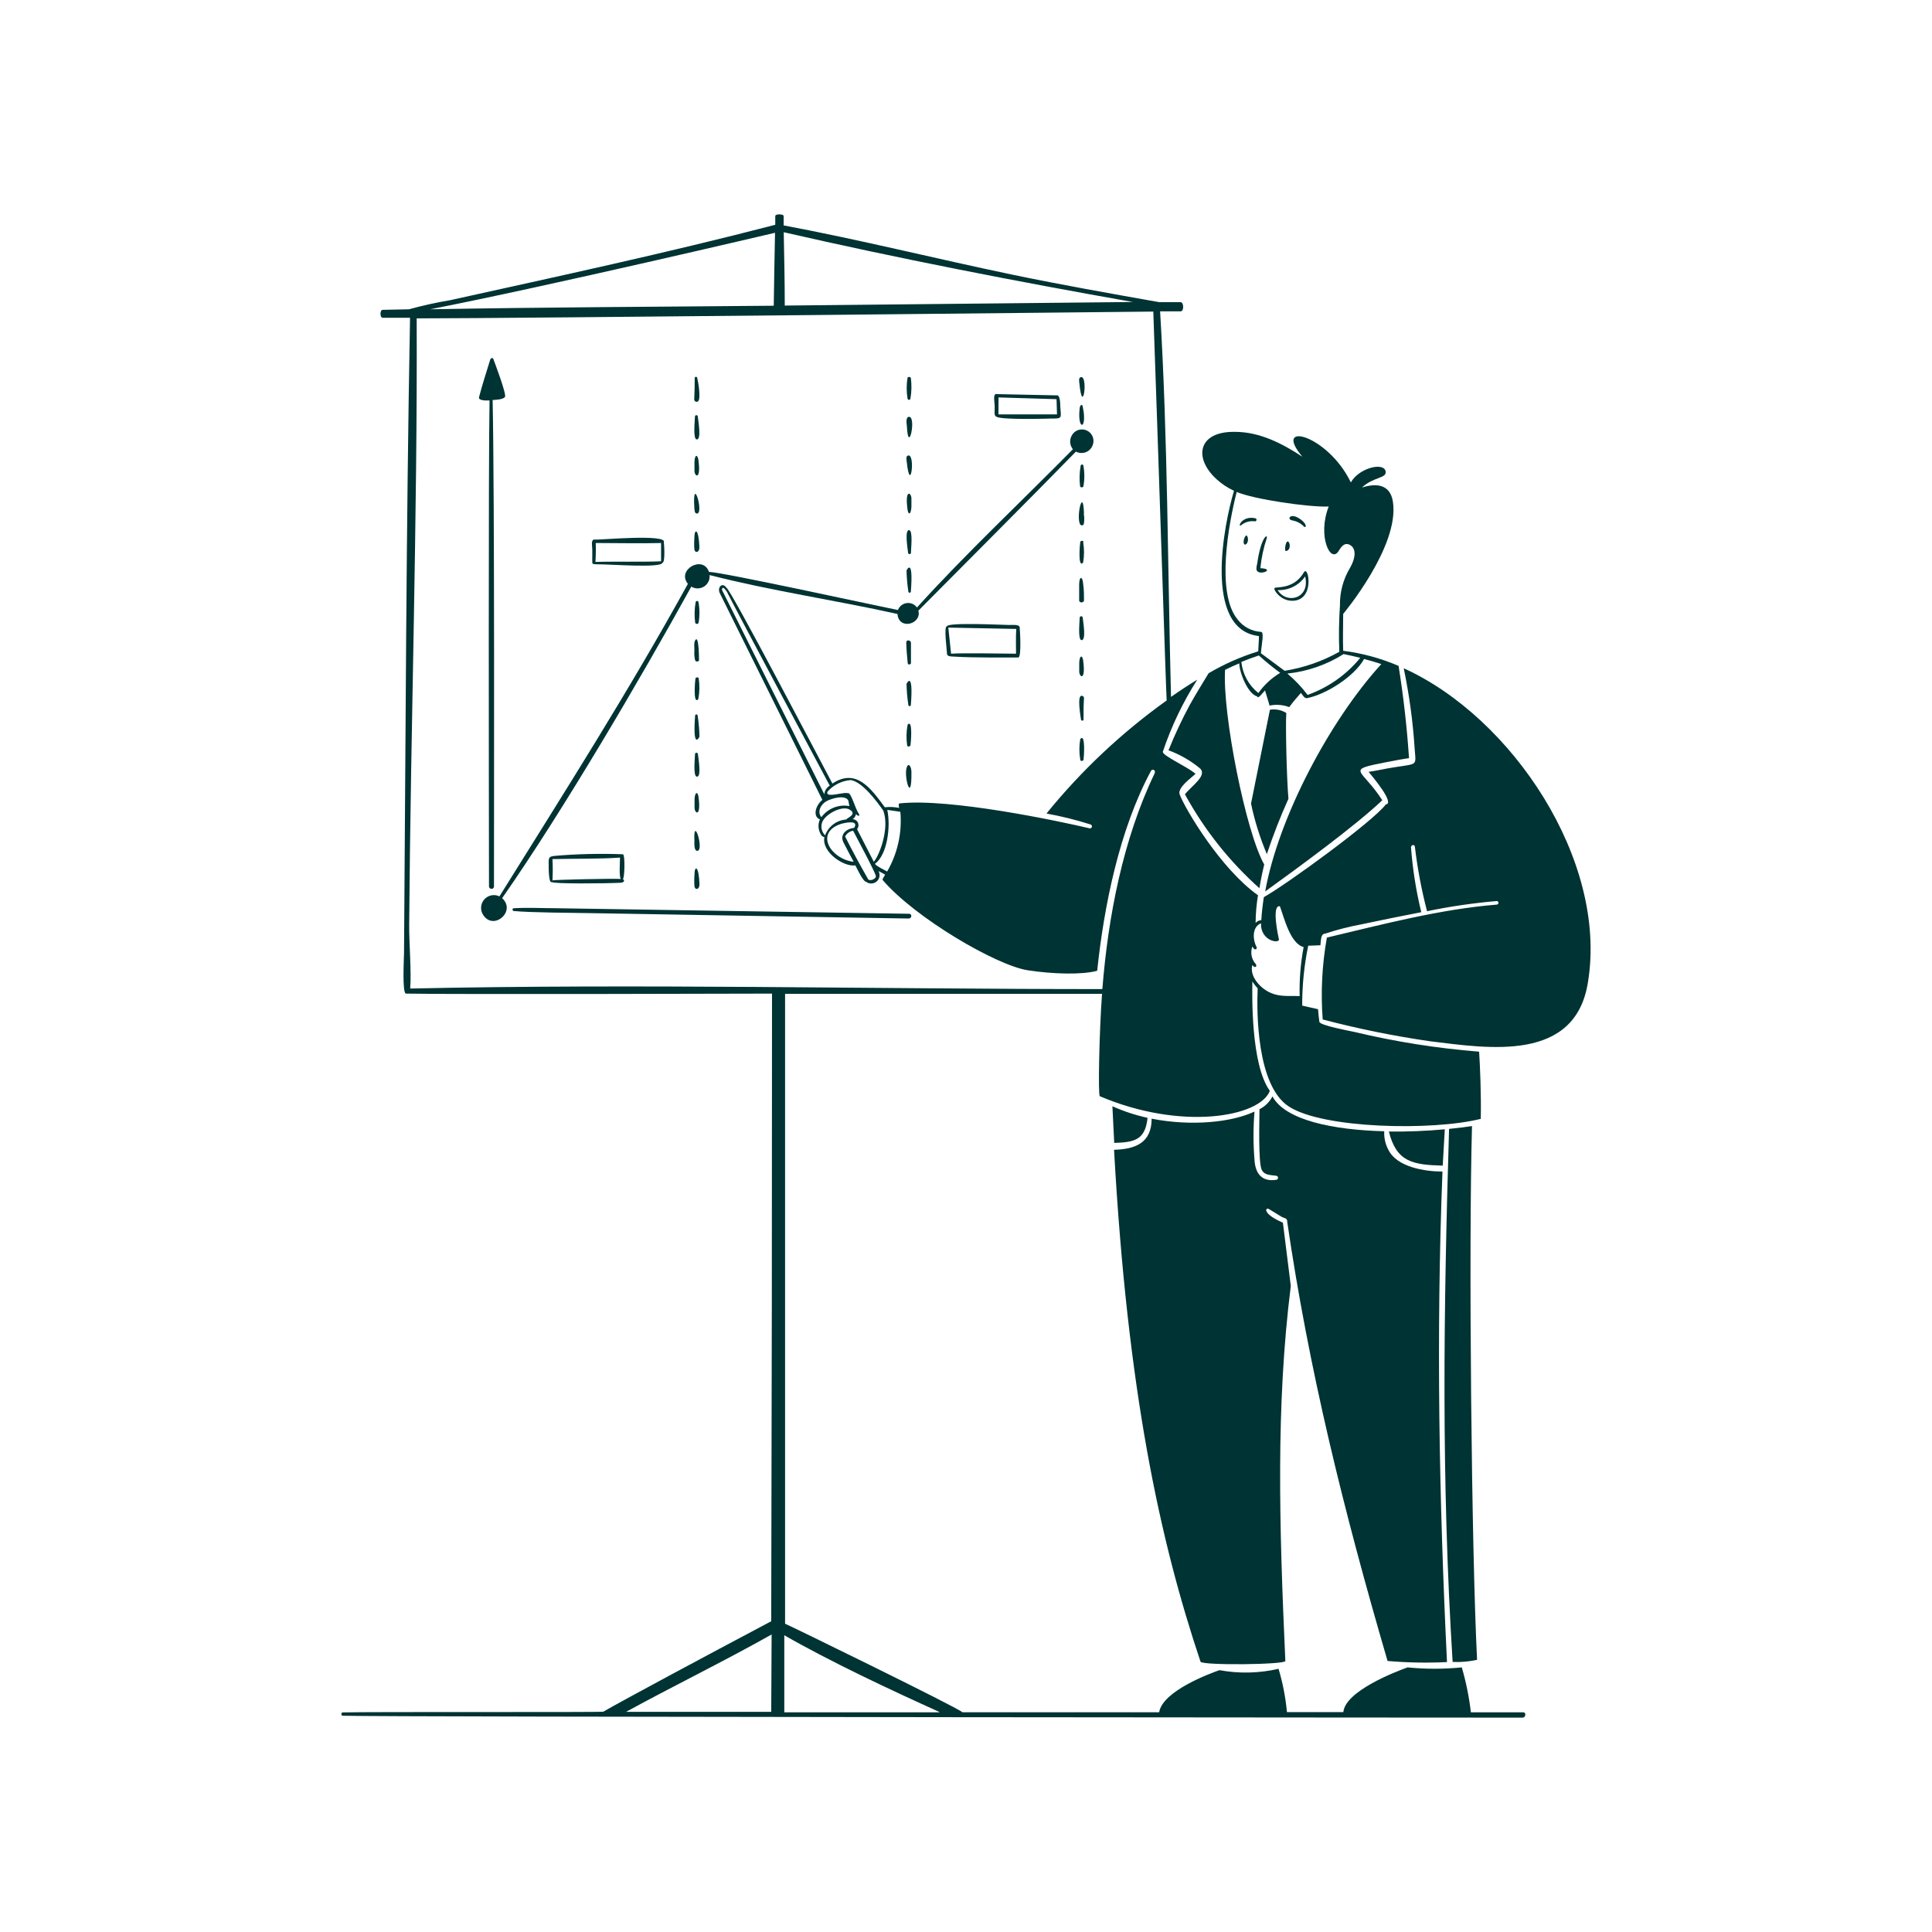 <svg width="164" height="164" viewBox="0 0 164 164" fill="none" xmlns="http://www.w3.org/2000/svg">
<path d="M92.016 43.596C91.942 41.272 91.344 43.817 91.68 44.502C91.692 44.523 91.708 44.541 91.727 44.556C91.746 44.571 91.767 44.581 91.79 44.588C91.814 44.594 91.838 44.596 91.862 44.593C91.885 44.589 91.908 44.582 91.929 44.57C91.956 44.553 91.979 44.53 91.996 44.502C92.053 44.203 92.053 43.895 91.996 43.596H92.016ZM85.662 53.052C85.213 53.052 80.363 52.804 80.39 53.173C80.088 53.086 80.39 55.255 80.39 55.51C80.39 55.766 80.907 55.725 81.062 55.739C82.405 55.839 86.126 55.813 86.435 55.813C86.744 55.813 86.562 53.26 86.556 53.254C86.549 52.972 85.824 53.059 85.662 53.052ZM86.247 55.49C85.098 55.49 81.821 55.41 80.733 55.49C80.652 54.751 80.572 54.013 80.498 53.274L86.267 53.388C86.22 54.087 86.247 54.792 86.247 55.49ZM77.227 56.39C77.253 56.387 77.277 56.376 77.295 56.357C77.313 56.339 77.325 56.315 77.328 56.289V54.577C77.328 54.322 76.918 54.275 76.931 54.536C76.931 55.127 77.005 55.712 77.052 56.296C77.053 56.316 77.059 56.336 77.069 56.353C77.08 56.37 77.095 56.384 77.112 56.394C77.13 56.403 77.15 56.408 77.17 56.407C77.19 56.407 77.21 56.401 77.227 56.39ZM91.761 52.313C91.735 52.317 91.71 52.329 91.691 52.347C91.672 52.365 91.659 52.388 91.653 52.414C91.653 52.696 91.472 54.308 91.808 54.342C92.224 54.342 91.942 52.777 91.902 52.401C91.894 52.371 91.875 52.345 91.849 52.329C91.823 52.313 91.791 52.307 91.761 52.313ZM91.942 56.048C91.875 55.584 91.64 55.618 91.613 56.249V57.001C91.613 57.485 92.191 57.868 91.942 56.048ZM91.794 59.063C91.432 59.097 91.714 60.769 91.761 61.078C91.761 61.192 91.969 61.219 91.976 61.078C91.976 60.474 91.976 59.869 92.016 59.265C92.017 59.236 92.012 59.208 92.001 59.181C91.99 59.155 91.974 59.131 91.953 59.112C91.931 59.093 91.906 59.078 91.879 59.07C91.852 59.062 91.823 59.059 91.794 59.063ZM91.976 46.007C91.976 45.866 91.727 45.886 91.7 46.007C91.674 46.128 91.472 48.29 91.942 47.753C92.043 47.173 92.043 46.58 91.942 46L91.976 46.007ZM91.606 49.607V50.95C91.606 51.219 92.029 51.178 92.016 50.95C92.016 50.507 92.016 50.063 91.949 49.607C91.909 48.895 91.62 48.855 91.606 49.607ZM91.7 62.73C91.6 63.312 91.6 63.908 91.7 64.49C91.7 64.638 91.949 64.611 91.976 64.49C92.003 64.369 92.171 62.193 91.7 62.73ZM109.686 44.173C110.068 44.236 110.419 44.419 110.687 44.697C110.835 44.852 111.023 44.583 110.472 44.14C109.559 43.421 109.176 44.079 109.686 44.173ZM109.196 46.773C109.794 46.605 109.297 45.362 109.116 46.323C109.095 46.403 109.035 46.82 109.196 46.773ZM109.653 50.997C111.668 51.037 111.07 47.908 110.687 48.579C109.801 50.09 108.296 49.768 108.189 49.922C108.081 50.077 108.706 50.984 109.653 50.997ZM110.788 48.928C111.238 50.782 109.243 51.353 108.451 50.09C108.907 50.111 109.361 50.016 109.77 49.812C110.179 49.609 110.529 49.305 110.788 48.928ZM91.895 41.353C91.922 41.34 91.945 41.322 91.962 41.299C92.073 40.713 92.073 40.112 91.962 39.526C91.962 39.418 91.768 39.385 91.734 39.526C91.629 40.111 91.613 40.709 91.687 41.299C91.709 41.332 91.742 41.356 91.781 41.365C91.819 41.375 91.86 41.371 91.895 41.353ZM106.657 48.351C106.792 48.955 108.377 48.297 106.987 48.23C107.074 47.362 107.256 46.506 107.531 45.678C107.638 45.315 107.054 45.476 106.711 47.887C106.666 48.038 106.648 48.194 106.657 48.351ZM76.952 58.062C76.966 58.656 77.017 59.248 77.106 59.836C77.106 59.864 77.117 59.891 77.138 59.912C77.158 59.932 77.185 59.943 77.213 59.943C77.242 59.943 77.269 59.932 77.29 59.912C77.31 59.891 77.321 59.864 77.321 59.836C77.549 56.847 76.952 58.022 76.952 58.062ZM105.724 45.503C105.482 45.826 105.529 46.41 105.798 46.175C106.066 45.94 105.892 45.275 105.724 45.503ZM76.992 65.074C76.663 65.8 77.402 68.432 77.368 65.538C77.361 65.074 77.146 64.745 76.992 65.074ZM77.005 63.268C77.005 63.409 77.26 63.389 77.287 63.268C77.314 63.147 77.509 60.984 77.046 61.515C76.931 62.094 76.918 62.69 77.005 63.274V63.268Z" fill="#003333"/>
<path d="M103.279 40.688C103.717 41.085 104.213 41.413 104.75 41.661C103.903 44.462 102.103 53.455 106.865 53.992C106.865 54.422 106.825 54.852 106.805 55.289C105.334 55.744 103.921 56.368 102.594 57.149C102.05 58.036 101.506 58.929 100.995 59.836C100.323 61.087 99.719 62.373 99.189 63.691C100.133 64.036 101.013 64.535 101.794 65.168C102.6 65.773 101.163 66.693 100.585 67.425C102.22 70.424 104.358 73.121 106.905 75.397C107.06 74.47 107.241 73.678 107.315 73.382C105.77 70.696 103.756 60.621 103.991 56.86C104.394 56.659 104.797 56.477 105.199 56.31C105.199 57.075 105.932 58.922 106.711 59.11C106.798 59.379 107.147 58.842 107.382 58.607C107.51 59.07 107.685 59.547 107.765 59.896C108.323 59.777 108.904 59.821 109.437 60.024C109.72 59.634 110.196 59.077 110.431 58.815C110.546 58.969 110.734 59.298 110.935 59.265C112.54 58.962 114.965 57.431 115.791 55.94C116.288 56.068 116.772 56.209 117.255 56.37C112.869 61.179 108.524 69.393 107.396 75.672C110.297 73.577 115.072 70.085 117.336 67.929C115.583 65.195 114.119 65.397 117.638 64.705C118.31 64.577 118.948 64.45 119.606 64.356C119.431 61.732 119.136 59.121 118.719 56.525C117.219 55.88 115.637 55.448 114.018 55.242C113.978 54.201 114.018 53.153 114.018 52.112C114.018 52.112 118.807 46.397 118.242 42.615C118.021 41.104 116.839 40.99 115.61 41.386C116.557 40.48 117.692 40.62 117.625 40.043C117.524 39.19 115.368 39.7 114.669 40.95C112.688 36.859 107.953 35.697 110.559 38.774C108.846 37.645 106.932 36.658 104.823 36.658C101.673 36.611 101.297 38.888 103.279 40.688ZM106.811 58.822C106.409 58.5 106.075 58.102 105.828 57.65C105.581 57.197 105.427 56.701 105.374 56.189C105.864 55.987 106.355 55.806 106.858 55.638C107.437 56.161 108.042 56.654 108.672 57.116C107.936 57.553 107.302 58.141 106.811 58.842V58.822ZM114.031 55.517C114.515 55.618 114.992 55.719 115.469 55.84C114.292 57.277 112.746 58.367 110.996 58.989C110.494 58.321 109.917 57.713 109.276 57.176C110.966 57.001 112.593 56.44 114.031 55.537V55.517ZM104.978 41.762C106.482 42.394 111.116 43.065 112.789 42.998C111.808 45.483 112.943 47.908 113.642 46.759C113.837 46.43 114.172 45.913 114.716 46.343C115.032 46.598 115.153 47.216 114.602 48.196C114.02 49.162 113.722 50.273 113.743 51.4C113.654 52.708 113.636 54.019 113.689 55.329C112.249 56.137 110.678 56.682 109.048 56.941L107.033 55.45C107.1 54.597 107.335 53.637 107.033 53.637C106.65 53.614 106.276 53.509 105.936 53.33C105.597 53.15 105.3 52.9 105.065 52.596C103.191 50.346 104.3 44.422 104.978 41.762Z" fill="#003333"/>
<path d="M105.389 44.557C105.55 44.43 105.736 44.338 105.935 44.286C106.134 44.234 106.341 44.223 106.544 44.254C106.573 44.251 106.6 44.238 106.621 44.218C106.642 44.197 106.656 44.171 106.66 44.142C106.665 44.113 106.66 44.084 106.646 44.058C106.632 44.032 106.611 44.011 106.584 43.999C105.375 43.717 104.992 44.886 105.389 44.557ZM107.8 60.246C107.263 62.896 106.727 65.552 106.195 68.211C106.503 69.682 106.953 71.119 107.538 72.503C108.067 70.905 108.679 69.336 109.371 67.802C109.21 65.934 109.116 61.374 109.19 60.521C108.775 60.264 108.281 60.166 107.8 60.246ZM59.188 43.59C59.752 43.516 58.765 40.231 58.939 43.093C58.959 43.267 58.939 43.623 59.188 43.59ZM58.946 71.374C58.946 71.576 58.892 72.261 59.215 72.221C59.779 72.147 58.839 69.118 58.946 71.374ZM59.289 51.105C59.282 51.079 59.267 51.055 59.246 51.038C59.224 51.022 59.198 51.012 59.171 51.012C59.144 51.012 59.117 51.022 59.096 51.038C59.075 51.055 59.06 51.079 59.053 51.105C58.947 51.688 58.934 52.284 59.013 52.871C59.032 52.91 59.065 52.939 59.105 52.953C59.146 52.966 59.19 52.964 59.228 52.945C59.253 52.931 59.276 52.913 59.295 52.892C59.402 52.301 59.4 51.695 59.289 51.105ZM58.966 75.283C59.007 75.559 59.389 75.539 59.376 75.042C59.315 73.47 58.959 73.443 58.953 74.222C58.926 74.575 58.926 74.93 58.953 75.283H58.966ZM58.946 55.195C58.918 55.488 58.941 55.783 59.013 56.068C59.039 56.109 59.08 56.139 59.128 56.152C59.175 56.164 59.225 56.158 59.268 56.135L59.336 56.068C59.336 56.001 59.336 53.886 59.033 54.322C58.879 54.53 58.946 54.947 58.946 55.195ZM59.242 64C59.239 63.984 59.233 63.969 59.225 63.955C59.217 63.941 59.206 63.929 59.192 63.92C59.179 63.91 59.164 63.904 59.148 63.9C59.133 63.897 59.116 63.897 59.1 63.899C59.075 63.902 59.051 63.914 59.032 63.932C59.014 63.95 59.003 63.974 59 64C59 64.282 58.812 65.894 59.148 65.928C59.564 65.981 59.282 64.383 59.242 64ZM59.221 60.749C59.221 60.721 59.21 60.694 59.19 60.673C59.17 60.653 59.142 60.642 59.114 60.642C59.085 60.642 59.058 60.653 59.038 60.673C59.018 60.694 59.007 60.721 59.007 60.749C58.778 63.745 59.376 62.563 59.376 62.523C59.362 61.929 59.31 61.337 59.221 60.749ZM59.309 57.599C59.309 57.452 59.06 57.479 59.033 57.599C59.007 57.72 58.812 59.883 59.275 59.346C59.387 58.766 59.399 58.17 59.309 57.586V57.599ZM58.959 67.835V68.567C58.959 69.051 59.537 69.433 59.289 67.613C59.221 67.17 58.986 67.224 58.959 67.835ZM97.41 94.888C96.385 94.665 95.385 94.336 94.428 93.907C94.475 94.969 94.529 95.996 94.582 97.017C96.355 96.97 97.215 96.728 97.41 94.901V94.888ZM122.468 98.945L122.643 95.862C121.064 96.008 119.479 96.071 117.894 96.05C118.546 98.629 119.889 98.877 122.468 98.945ZM125.383 140.894C124.906 131.451 124.658 105.909 124.953 95.587C124.349 95.68 123.69 95.761 123.005 95.828C122.542 111.276 122.334 125.447 123.308 141.075C124.004 141.109 124.703 141.048 125.383 140.894ZM77.174 77.567L47.26 77.097C46.051 77.097 44.822 77.023 43.606 77.097C43.465 77.097 43.485 77.318 43.606 77.332C45.09 77.473 48.489 77.48 50.161 77.513L77.14 77.97C77.402 77.97 77.442 77.567 77.174 77.567Z" fill="#003333"/>
<path d="M117.785 140.994C119.463 141.138 121.148 141.169 122.829 141.088C122.158 127.226 121.902 113.357 122.446 99.448C120.982 99.448 118.564 99.085 117.846 97.587C117.593 97.109 117.474 96.57 117.503 96.029C113.171 95.915 109.101 95.096 108.013 93.067C107.772 93.539 107.386 93.921 106.912 94.156C106.912 94.948 106.791 98.722 107.113 99.32C107.362 99.797 107.913 99.73 108.362 99.811C108.407 99.823 108.445 99.853 108.467 99.893C108.49 99.933 108.496 99.981 108.483 100.025C108.475 100.054 108.459 100.08 108.438 100.101C108.417 100.122 108.391 100.138 108.362 100.146C107.113 100.348 106.556 99.616 106.489 98.454C106.378 97.091 106.378 95.72 106.489 94.357C104.568 95.264 101.156 95.626 97.758 94.961C97.758 97.03 96.354 97.554 94.567 97.601C95.709 118.106 98.449 130.732 101.908 141.055C102.022 141.384 109.121 141.31 109.108 140.994C108.584 129.429 108.302 119.281 109.571 109.159L108.9 103.787C107.086 103.007 107.422 102.443 107.724 102.638L108.826 103.31C109.074 103.424 109.283 103.41 109.269 103.726C111.089 116.185 114.011 128.079 117.785 140.994ZM52.886 72.516C50.96 72.442 49.031 72.487 47.111 72.65C46.681 72.697 46.573 72.744 46.573 73.174C46.573 73.778 46.573 75.034 46.849 74.873C46.889 75.034 51.402 75.001 52.651 74.934C52.994 74.934 53.061 74.712 52.866 74.631C53.021 74.611 53.075 72.596 52.886 72.516ZM46.896 74.732C46.929 74.13 46.929 73.527 46.896 72.925C48.756 72.879 50.825 72.925 52.631 72.798C52.631 73.046 52.531 74.477 52.705 74.611C51.986 74.564 47.01 74.678 46.896 74.732Z" fill="#003333"/>
<path d="M119.156 56.726C119.626 58.971 119.936 61.247 120.083 63.536C120.197 65.168 120.439 64.751 117.739 65.235C117.215 65.329 116.698 65.45 116.174 65.517C116.463 65.866 118.444 68.204 117.638 68.284C116.55 69.735 109.196 75.088 107.282 76.156C107.181 76.827 107.107 77.452 107.067 78.11C106.974 78.114 106.884 78.137 106.8 78.177C106.717 78.218 106.643 78.275 106.583 78.345C106.59 77.558 106.657 76.772 106.785 75.994C103.628 73.758 100.626 68.714 100.142 67.451C99.914 66.86 101.116 66.048 101.485 65.685C100.68 65.013 98.611 64.127 98.712 63.798C99.434 61.652 100.415 59.602 101.633 57.693C100.874 58.157 100.131 58.645 99.403 59.157C99.121 48.344 99.128 37.195 98.477 26.429H100.216C100.518 26.429 100.498 25.65 100.216 25.65H98.403C94.245 24.911 90.088 24.179 85.951 23.319C79.51 21.976 72.955 20.337 66.521 19.135V18.336C66.521 18.161 65.809 18.141 65.809 18.336V19.081C56.668 21.459 47.413 23.447 38.212 25.482C37.035 25.678 35.869 25.936 34.719 26.254L32.483 26.301C32.234 26.301 32.241 26.973 32.483 26.973H34.807C34.471 44.959 34.437 62.931 34.296 80.904C34.296 81.293 34.122 84.343 34.464 84.343C38.333 84.423 65.534 84.343 65.534 84.343C65.534 102.1 65.511 119.86 65.466 137.622C59.993 140.517 52.471 144.554 51.215 145.299C50.986 145.36 31.583 145.299 29.091 145.36C28.944 145.36 28.944 145.642 29.091 145.642C32.349 145.756 129.25 145.803 129.25 145.803C129.519 145.803 129.573 145.353 129.304 145.353H124.858C124.708 144.062 124.45 142.786 124.086 141.538C122.556 141.692 121.015 141.692 119.485 141.538C118.417 141.921 114.199 143.553 114.031 145.333H109.243C109.128 144.087 108.89 142.857 108.531 141.659C106.884 142.04 105.176 142.079 103.514 141.773C102.795 142.028 98.698 143.513 98.396 145.346H81.693C81.29 144.943 66.883 137.911 66.642 137.831V84.363H93.547C93.305 87.721 93.204 92.987 93.359 93.054C100.283 96.002 106.946 94.82 107.792 92.597C106.167 90.36 106.294 84.43 106.308 83.315C106.437 83.521 106.587 83.713 106.758 83.886C106.67 85.901 106.67 92.12 109.384 93.913C112.258 95.821 121.634 96.002 125.697 94.975C125.738 93.054 125.644 90.569 125.556 89.272C121.983 88.988 118.438 88.427 114.951 87.593C114.582 87.513 112.037 87.043 111.996 86.74C111.956 86.438 111.909 86.028 111.882 85.666L110.539 85.364C110.533 83.656 110.704 81.952 111.049 80.279L112.084 80.239C112.137 79.89 112.084 79.252 112.493 79.252C113.482 78.925 114.492 78.665 115.516 78.473C117.231 78.11 118.941 77.763 120.647 77.432C120.205 75.623 119.913 73.781 119.774 71.924C119.774 71.71 120.083 71.656 120.103 71.871C120.323 73.719 120.668 75.55 121.137 77.351C123.097 76.942 125.079 76.653 127.074 76.485C127.109 76.492 127.14 76.511 127.162 76.539C127.185 76.566 127.197 76.6 127.197 76.636C127.197 76.671 127.185 76.706 127.162 76.733C127.14 76.761 127.109 76.78 127.074 76.787C122.279 77.17 117.336 78.473 112.634 79.588C112.224 81.88 112.104 84.216 112.278 86.539C115.273 87.325 118.309 87.942 121.372 88.386C126.369 88.997 133.764 90.213 134.805 83.315C136.457 73.033 128.364 60.903 119.156 56.726ZM65.466 145.313H53.142C57.232 143.076 61.37 141.068 65.5 138.744L65.466 145.313ZM96.166 25.636L66.615 25.938C66.615 23.756 66.568 21.909 66.528 19.712C76.098 21.909 86.454 23.924 96.166 25.636ZM65.789 19.759C65.748 21.936 65.708 23.789 65.681 25.952C55.761 26.046 46.433 26.073 36.513 26.254C46.486 24.306 65.789 19.759 65.789 19.759ZM79.732 145.353H66.575V138.811C70.477 141.048 75.594 143.452 79.732 145.319V145.353ZM98.02 65.631C95.333 71.219 94.064 77.774 93.574 83.96C74.097 83.96 54.243 83.49 34.82 83.913C34.934 82.455 34.719 80.051 34.733 78.486C34.867 61.306 35.438 44.233 35.371 27.026C43.35 27.026 97.899 26.449 97.899 26.449C98.268 36.631 98.987 58.975 99.034 59.459C95.219 62.187 91.788 65.415 88.832 69.057C90.102 69.287 91.356 69.599 92.587 69.99C92.628 70.008 92.66 70.041 92.678 70.082C92.695 70.123 92.696 70.17 92.68 70.212C92.665 70.249 92.638 70.28 92.602 70.298C92.566 70.317 92.525 70.322 92.486 70.312C89.94 69.708 80.625 67.734 76.367 68.197C76.266 68.197 76.286 68.371 76.32 68.58C75.922 68.498 75.514 68.48 75.111 68.526C73.936 66.941 72.693 65.168 70.658 66.511C69.751 64.805 61.974 49.929 61.672 49.902C61.296 49.351 60.859 49.902 61.108 50.365L69.805 67.895C69.133 68.472 69.033 69.365 69.603 69.554C69.254 70.279 69.738 71.139 69.98 71.038C69.718 72.381 71.712 73.624 72.606 73.456C72.727 73.684 73.277 74.859 73.512 74.846C73.642 74.947 73.802 75.001 73.967 74.997C74.131 74.994 74.289 74.934 74.414 74.827C74.539 74.72 74.623 74.573 74.652 74.412C74.681 74.25 74.653 74.083 74.573 73.939L75.138 74.242C74.977 74.51 74.882 74.651 74.93 74.705C77.703 77.942 84.594 81.952 87.234 82.361C89.369 82.691 91.881 82.758 93.137 82.402C93.715 76.874 95.038 70.38 97.704 65.436C97.714 65.416 97.728 65.397 97.746 65.382C97.763 65.366 97.783 65.355 97.805 65.347C97.827 65.34 97.85 65.337 97.873 65.338C97.896 65.34 97.919 65.346 97.939 65.356C97.961 65.366 97.98 65.38 97.996 65.398C98.012 65.416 98.024 65.437 98.032 65.459C98.04 65.482 98.042 65.506 98.04 65.53C98.038 65.554 98.031 65.577 98.02 65.598V65.631ZM72.821 69.816C72.778 69.734 72.714 69.665 72.636 69.616C72.559 69.566 72.469 69.538 72.377 69.533C72.453 69.486 72.516 69.423 72.565 69.349C72.614 69.275 72.646 69.191 72.659 69.104C72.915 69.379 72.989 69.198 72.915 69.104C72.565 68.6 72.243 67.203 71.961 67.331C71.699 67.237 70.893 67.505 70.45 67.465C70.275 67.465 70.141 67.351 70.275 67.163C70.782 66.61 71.481 66.271 72.23 66.216C73.224 66.39 74.453 68.056 74.977 68.808C75.561 70.366 74.573 72.751 74.171 73.147L72.753 70.386C72.816 70.307 72.856 70.211 72.867 70.11C72.879 70.01 72.863 69.908 72.821 69.816ZM69.973 67.424L61.289 50.083C61.289 49.68 61.578 50.029 61.705 50.238C62.458 51.749 70.436 66.692 70.436 66.692C70.306 66.768 70.195 66.874 70.115 67.001C70.034 67.129 69.985 67.274 69.973 67.424ZM70.195 67.989C70.591 67.781 71.726 67.438 72.008 67.948C72.041 68.11 72.075 68.264 72.102 68.425C71.657 68.343 71.199 68.388 70.778 68.554C70.358 68.721 69.993 69.002 69.724 69.365C69.315 68.895 69.718 68.224 70.195 67.989ZM69.792 69.795C70.04 69.124 71.477 68.331 72.129 68.728C72.78 69.124 71.948 69.399 71.827 69.567C71.431 69.594 71.051 69.735 70.734 69.974C70.417 70.212 70.176 70.537 70.04 70.91C69.897 70.767 69.797 70.587 69.753 70.389C69.709 70.192 69.722 69.986 69.792 69.795ZM71.276 69.977C71.558 69.869 72.975 69.527 72.505 70.279C71.833 70.339 71.263 70.85 71.598 71.508C71.88 72.059 72.169 72.609 72.465 73.153C70.564 72.945 69.16 70.763 71.276 69.977ZM71.746 70.998C71.814 70.871 71.909 70.762 72.026 70.678C72.142 70.594 72.276 70.538 72.418 70.514C72.666 70.998 74.352 74.134 74.352 74.382C74.352 74.631 73.801 74.839 73.68 74.611C73 73.424 72.35 72.22 71.733 70.998H71.746ZM74.278 73.321C75.319 72.556 75.621 70.185 75.319 68.748L76.427 68.909C76.586 70.674 76.195 72.446 75.306 73.98C75.091 73.845 74.365 73.523 74.265 73.321H74.278ZM110.337 84.558C109.431 84.504 108.517 84.692 107.537 84.114C106.811 83.684 106.066 82.771 106.308 81.918C106.576 82.281 106.711 81.965 106.61 81.851C106.426 81.651 106.301 81.404 106.247 81.138C106.194 80.871 106.215 80.595 106.308 80.34C106.529 80.79 106.744 80.528 106.664 80.387C106.335 79.776 106.261 78.681 107.046 78.372C106.986 79.917 108.679 80.138 108.558 79.715C108.558 79.715 107.886 76.78 108.645 76.928C109.014 77.922 109.518 80.091 110.66 80.394C110.4 81.766 110.287 83.162 110.324 84.558H110.337Z" fill="#003333"/>
<path d="M42.624 76.243C47.782 68.855 54.371 57.606 58.683 49.795C58.846 49.895 59.033 49.948 59.225 49.947C59.416 49.946 59.603 49.891 59.765 49.789C59.927 49.687 60.056 49.541 60.139 49.369C60.222 49.197 60.255 49.004 60.234 48.814C65.46 50.157 70.906 50.943 76.185 52.118C76.286 53.522 78.261 52.985 77.958 51.836C82.337 47.417 87.052 42.716 91.33 38.337L91.492 38.404C91.744 38.487 92.018 38.468 92.256 38.349C92.494 38.231 92.675 38.024 92.761 37.773C92.848 37.537 92.842 37.276 92.743 37.045C92.644 36.814 92.459 36.63 92.228 36.531C91.997 36.431 91.737 36.425 91.501 36.512C91.265 36.6 91.072 36.774 90.961 37C90.866 37.179 90.826 37.383 90.846 37.585C90.866 37.787 90.946 37.978 91.075 38.135C86.75 42.521 81.941 47.034 77.838 51.568C77.729 51.419 77.58 51.304 77.408 51.239C77.178 51.156 76.924 51.166 76.702 51.268C76.48 51.37 76.306 51.554 76.219 51.783C73.532 51.239 61.443 48.592 60.181 48.545C59.69 47.095 57.407 48.351 58.394 49.56C53.337 58.734 47.923 67.223 42.396 76.089C42.176 75.983 41.928 75.954 41.69 76.006C41.452 76.059 41.239 76.189 41.084 76.377C40.929 76.566 40.842 76.8 40.836 77.044C40.831 77.287 40.907 77.526 41.053 77.721C41.946 78.99 43.833 77.338 42.624 76.243ZM91.774 32.01C91.525 32.044 91.612 32.386 91.626 32.554C91.908 35.388 92.378 31.95 91.774 32.01Z" fill="#003333"/>
<path d="M77.179 45C76.77 44.959 77.045 46.558 77.085 46.934C77.088 46.95 77.093 46.965 77.102 46.979C77.11 46.993 77.121 47.005 77.135 47.014C77.148 47.023 77.162 47.03 77.178 47.034C77.194 47.037 77.21 47.038 77.226 47.035C77.252 47.032 77.276 47.02 77.294 47.002C77.313 46.984 77.324 46.96 77.327 46.934C77.32 46.645 77.515 45.06 77.179 45ZM77.32 50.211C77.549 47.223 76.951 48.398 76.951 48.438C76.965 49.03 77.017 49.62 77.105 50.205C77.105 50.233 77.115 50.261 77.135 50.282C77.154 50.303 77.181 50.315 77.21 50.316C77.238 50.316 77.266 50.306 77.286 50.286C77.307 50.267 77.319 50.24 77.32 50.211ZM77.112 38.66C76.864 38.693 76.951 39.036 76.971 39.204C77.273 42.038 77.717 38.599 77.112 38.66ZM91.646 34.684C91.471 36.329 92.096 36.477 92.015 35.261C92.015 34.999 91.935 34.737 91.901 34.475C91.901 34.361 91.686 34.267 91.646 34.684ZM85.091 35.489C86.34 35.617 89.013 35.536 89.174 35.53C90.182 35.53 90.081 35.53 90.007 34.563C90.007 34.052 89.94 33.495 89.705 33.562L84.661 33.455C84.265 33.347 84.413 34.005 84.433 34.428C84.473 35.194 84.204 35.395 85.091 35.489ZM84.762 33.736L89.685 33.884L89.725 35.174H84.755L84.762 33.736ZM77.045 33.857C77.054 33.887 77.075 33.913 77.103 33.928C77.13 33.943 77.162 33.946 77.193 33.938C77.212 33.932 77.231 33.922 77.246 33.908C77.261 33.894 77.273 33.877 77.28 33.857C77.383 33.274 77.396 32.678 77.32 32.091C77.312 32.071 77.299 32.052 77.283 32.037C77.267 32.022 77.248 32.01 77.227 32.003C77.206 31.995 77.184 31.992 77.162 31.993C77.14 31.994 77.118 32 77.099 32.011C77.074 32.023 77.053 32.041 77.038 32.064C76.941 32.651 76.941 33.25 77.038 33.837L77.045 33.857ZM77.172 35.382C76.843 35.382 76.971 36.02 76.984 36.201C77.105 38.666 77.804 35.395 77.172 35.382ZM50.281 47.787C50.281 47.888 50.462 47.901 50.737 47.901C51.913 47.901 56.157 48.237 56.231 47.767C56.473 47.767 56.386 46.309 56.352 46.027C56.654 45.309 50.912 45.839 50.496 45.806C50.308 45.752 50.22 45.96 50.254 46.269C50.308 46.793 50.254 47.545 50.281 47.787ZM50.57 46.094C52.383 46.094 54.31 46.141 56.117 46.094V47.646C54.223 47.72 52.39 47.646 50.543 47.7C50.579 47.165 50.588 46.63 50.57 46.094ZM41.556 33.992C41.456 39.251 41.496 66.747 41.509 75.236C41.509 75.505 41.932 75.538 41.932 75.236C41.932 69.782 41.993 42.259 41.818 33.952C42.02 33.952 42.725 33.918 42.866 33.69C43.007 33.461 42.02 30.849 41.872 30.459C41.818 30.325 41.644 30.419 41.617 30.513C41.294 31.581 40.945 32.628 40.663 33.71C40.583 34.039 41.348 33.998 41.556 33.992ZM77.367 43.045V42.306C77.367 41.83 76.79 41.44 77.038 43.267C77.105 43.717 77.32 43.717 77.367 43.045ZM58.958 46.679C58.998 46.954 59.388 46.927 59.368 46.43C59.307 44.859 58.951 44.832 58.945 45.617C58.918 45.971 58.918 46.325 58.945 46.679H58.958ZM59.187 34.099C59.556 34.066 59.267 32.393 59.187 32.084C59.187 31.97 58.978 31.943 58.972 32.084C58.972 32.689 58.958 33.293 58.931 33.898C58.93 33.929 58.936 33.961 58.95 33.99C58.963 34.018 58.983 34.044 59.008 34.063C59.033 34.083 59.062 34.096 59.093 34.103C59.124 34.109 59.156 34.108 59.187 34.099ZM58.951 39.217V39.969C58.951 40.446 59.529 40.822 59.281 39.009C59.187 38.545 58.978 38.586 58.951 39.217ZM59.139 37.303C59.556 37.343 59.274 35.745 59.233 35.362C59.233 35.33 59.221 35.299 59.198 35.276C59.175 35.254 59.145 35.241 59.113 35.241C59.081 35.241 59.05 35.254 59.027 35.276C59.005 35.299 58.992 35.33 58.992 35.362C58.992 35.657 58.804 37.269 59.139 37.303Z" fill="#003333"/>
</svg>
